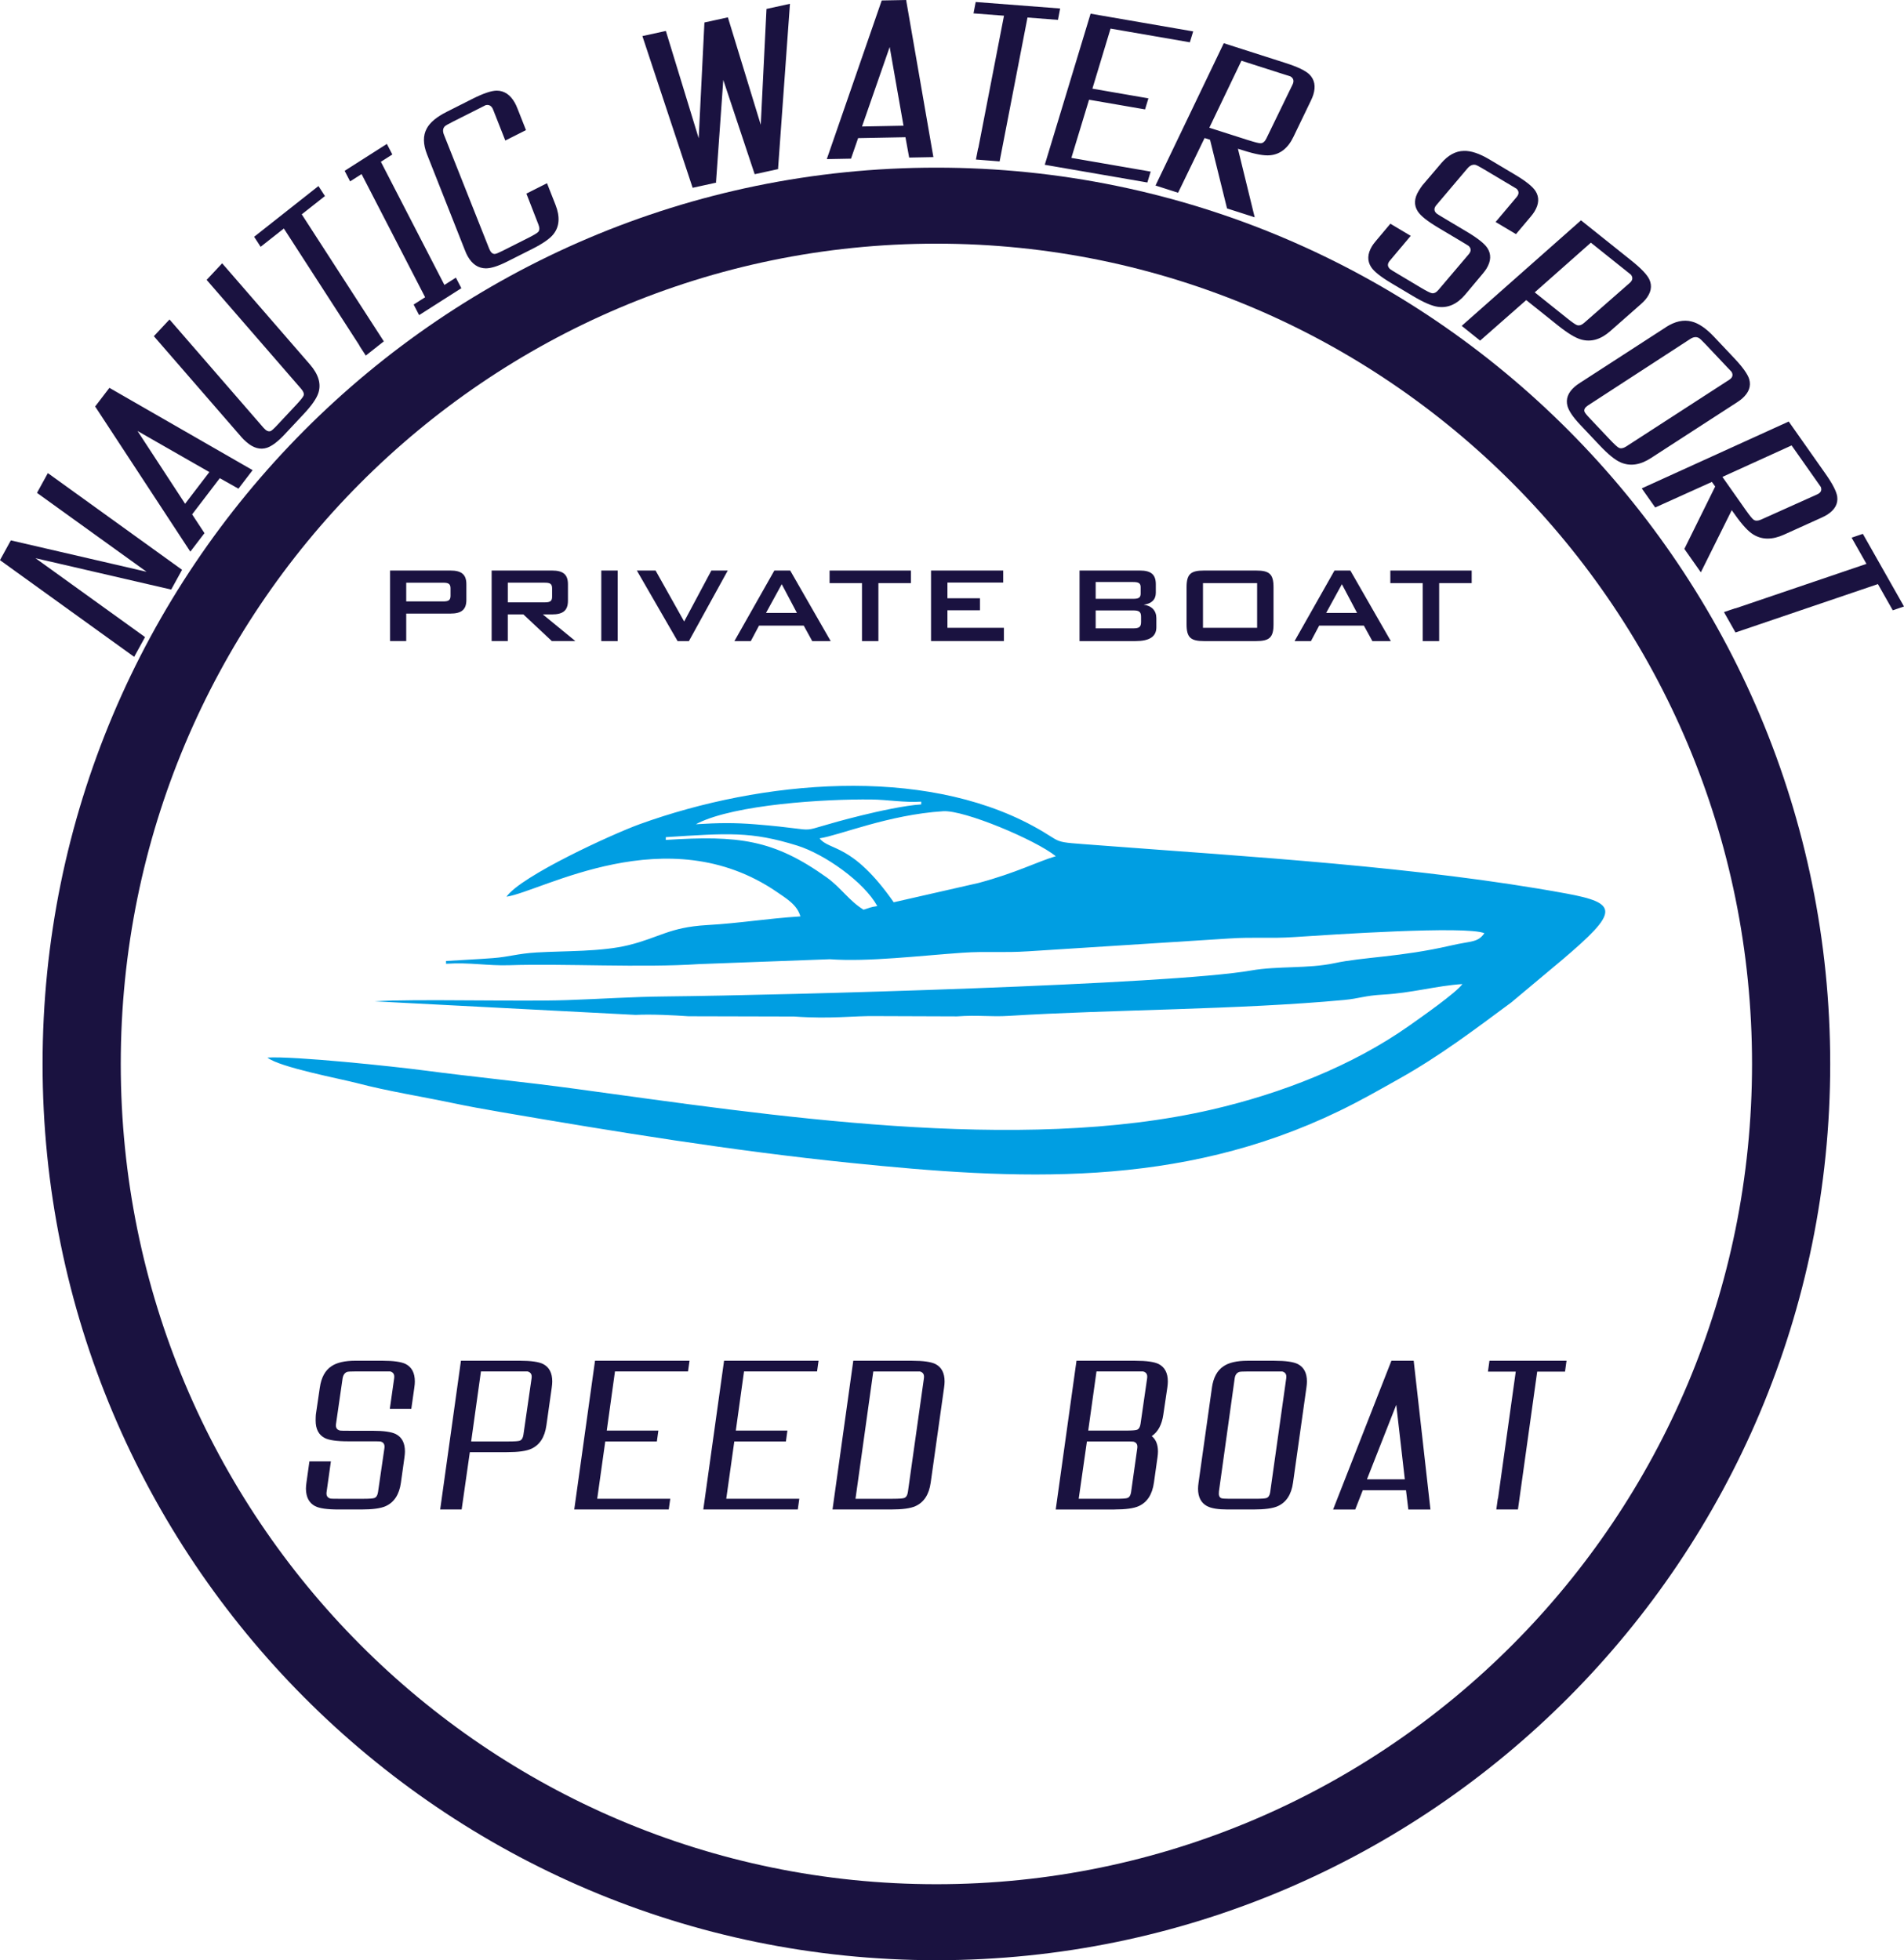 <?xml version="1.0" encoding="UTF-8"?><svg id="Calque_1" xmlns="http://www.w3.org/2000/svg" viewBox="0 0 870.82 896.7"><defs><style>.cls-1{fill:#009ee2;fill-rule:evenodd;}.cls-2{fill:#1a1240;}</style></defs><path class="cls-1" d="m231.64,410.2c16-2.35,73.57-36.54,123.68-2.17,4.32,2.97,9.31,5.88,10.75,11.18-15.92,1.02-27.09,3.06-42.73,3.97-17.18.99-21.74,5.7-35.84,9.17-12.47,3.07-28.83,2.58-42.05,3.35-8.81.52-12.54,2.02-20.04,2.59-7.09.54-14.3.86-21.41,1.32v1.26c11.19-.72,18.92.99,28.9.67,25.15-.82,60.68,1.24,86.68-.51l59.96-2.23c17.43,1.28,41.03-1.61,60.66-2.97,11.05-.76,18.25.11,30.14-.66l91.72-5.85c11.75-.78,18.4.11,30.15-.67,16.4-1.08,78.3-5.26,86.69-1.76-3.08,4.39-5.74,3.42-15.43,5.66-22.92,5.3-39.91,5.2-53.14,8.05-12.07,2.59-25.94,1.21-38.04,3.34-36.94,6.51-213.74,11.35-267.79,11.88-15.87.16-29.45,1.15-45.27,1.68-22.51.76-69.06-.66-87.91.55l119.35,6.21c7.5-.38,17.85.18,24.22.62l48.31.12c17.28,1.24,26.89-.39,37.97-.19l36.49.13c9.95-.71,15.28.3,23.84-.24,46.36-2.9,105.23-2.77,153.36-7.28,6.71-.63,9.43-1.99,17.53-2.43,13.33-.72,24.51-4.06,36.45-4.83-2.74,3.91-18.95,15.25-24.11,18.9-26.32,18.62-58.83,31.19-90.4,38.49-88.51,20.49-202.77,2.56-290.78-9.42-23.65-3.23-46.93-5.48-69.95-8.51-13.41-1.77-59.04-6.6-71.29-5.83,5.54,4.46,33.7,9.76,40.99,11.68,14.05,3.69,29.74,6.18,43.45,9.06,7.62,1.6,14.39,2.81,22.09,4.14,52.97,9.1,106.21,17.77,160,23.27,76.23,7.79,150.06,11.97,223.83-23.8,9.87-4.79,18.27-9.62,27.27-14.67,18.7-10.49,34.44-22.46,51.28-34.92l23.38-19.57c25.83-21.95,25.9-25.81,1.49-30.29-66.72-12.24-145-16.78-213.17-21.99-24.1-1.85-15.02-.5-30.59-8.92-50.65-27.37-123.62-21.01-179.61-.82-12.55,4.53-54.43,23.73-61.1,33.26m86.69-33.17c.26-.18.65-.38.83-.47,17.21-8.53,57.63-11.11,79.5-10.86,6.94.08,15.11,1.48,22.69.99v1.26c-7.49.48-19.44,3.1-26.93,4.94-36.17,8.9-13.15,7.04-48.96,4.17-9.5-.76-16.78-.69-27.14-.03Zm-13.82,5.91c28.42-1.81,38.94-2.74,60.15,3.86,12.58,3.92,30.59,16.69,36.6,27.66-3.39.5-3.42.81-6.28,1.66-6.52-3.95-10.36-10.11-16.84-14.75-24.34-17.4-40.25-19.3-73.61-17.17v-1.26Zm70.36.53c9.06-1.33,31.38-10.8,56.53-12.4,9.58-.61,42.16,13.05,51.51,20.58-8.67,2.57-17.68,7.47-35.27,12.22l-38.86,8.85c-19.15-27.38-29.4-23.37-33.92-29.25Z"/><path class="cls-2" d="m691.92,221.16c-67.48-67.77-160.7-109.7-263.65-109.7s-196.16,41.93-263.64,109.7c-67.59,67.89-109.4,161.77-109.4,265.54s41.81,197.65,109.4,265.53c67.48,67.78,160.7,109.7,263.64,109.7s196.16-41.93,263.65-109.7c67.59-67.88,109.4-161.76,109.4-265.53s-41.81-197.66-109.4-265.54M428.27,76.69c112.95,0,215.2,45.97,289.2,120.29,73.89,74.21,119.6,176.65,119.6,289.71s-45.71,215.5-119.6,289.71c-74,74.32-176.25,120.29-289.2,120.29s-215.2-45.97-289.2-120.29c-73.89-74.21-119.6-176.65-119.6-289.71s45.71-215.5,119.6-289.71c74-74.32,176.25-120.29,289.2-120.29Z"/><path class="cls-2" d="m703.06,627.45h12.72l.69-4.98h-35.25l-.69,4.98h12.72l-8.12,58.08h-.08l-.69,4.98h9.89l8.81-63.07Zm-64.46,15.17l3.91,34.1h-17.32l13.41-34.1Zm5.52,47.9h10.11l-7.66-68.05h-10.19l-26.67,68.05h10.12l3.45-8.82h19.77l1.07,8.82Zm-86.62-8.19c-.21,1.57.13,2.56.99,2.97.44.21,1.67.31,3.67.31h11.84c2.95,0,4.74-.13,5.35-.38.85-.36,1.39-1.25,1.59-2.68l7.33-52.03c.26-1.74-.36-2.77-1.83-3.14h-15.66c-2.29,0-3.63.08-4.04.23-1.17.41-1.86,1.43-2.07,3.08l-7.19,51.65Zm-3.21-47.6c.66-4.6,2.43-7.84,5.29-9.73,2.45-1.68,6.1-2.53,10.96-2.53h12.26c5.21,0,8.81.51,10.8,1.53,2.76,1.43,4.14,4.09,4.14,7.97,0,.77-.08,1.69-.23,2.76l-6.13,43.52c-.76,5.42-3.09,8.99-6.97,10.73-2.25,1.02-5.95,1.53-11.11,1.53h-11.87c-4.29,0-7.41-.51-9.35-1.53-2.76-1.48-4.14-4.14-4.14-7.97,0-.77.08-1.68.23-2.76l6.13-43.52Zm-60.93,50.88h17c2.95,0,4.74-.13,5.35-.38.87-.36,1.4-1.25,1.61-2.68l2.82-20c.26-1.68-.33-2.71-1.76-3.07-.2-.05-1.65-.08-4.34-.08h-16.93l-3.75,26.21Zm4.36-31.19h16.97c2.95,0,4.74-.13,5.35-.38.86-.36,1.39-1.25,1.6-2.7l3.01-20.83c.26-1.74-.36-2.77-1.84-3.14h-21.32l-3.78,27.05Zm11.95,36.1h-26.82l9.5-68.05h26.82c5.21,0,8.82.51,10.81,1.53,2.76,1.43,4.14,4.09,4.14,7.97,0,.77-.08,1.69-.23,2.76l-1.82,12.32c-.66,4.66-2.43,7.96-5.31,9.9,1.91,1.53,2.85,3.88,2.85,7.05,0,.77-.08,1.69-.23,2.76l-1.62,11.49c-.77,5.42-3.09,8.99-6.97,10.73-2.25,1.02-5.95,1.53-11.11,1.53Zm-101.4-4.91c2.95,0,4.74-.13,5.35-.38.87-.36,1.4-1.25,1.61-2.68l7.33-52.03c.25-1.74-.36-2.77-1.84-3.14h-21.31l-8.14,58.24h17Zm-27.51,4.91l9.5-68.05h26.82c5.21,0,8.81.51,10.8,1.53,2.76,1.43,4.14,4.09,4.14,7.97,0,.77-.08,1.69-.23,2.76l-6.13,43.52c-.76,5.42-3.09,8.99-6.97,10.73-2.25,1.02-5.95,1.53-11.11,1.53h-26.82Zm-48.6-4.91l3.68-26.21h23.6l.69-4.98h-23.6l3.75-27.05h33.41l.69-4.91h-43.22l-9.5,68.05h43.22l.69-4.91h-33.41Zm-59.02,0l3.68-26.21h23.6l.69-4.98h-23.6l3.75-27.05h33.41l.69-4.91h-43.22l-9.5,68.05h43.22l.69-4.91h-33.41Zm-40.7-26.21c2.95,0,4.72-.13,5.34-.38.87-.36,1.41-1.27,1.61-2.7l3.73-25.81c.26-1.74-.36-2.77-1.84-3.14h-21.32l-4.47,32.03h16.95Zm-21.3,31.11h-9.82l9.5-68.05h26.82c5.21,0,8.81.51,10.8,1.53,2.76,1.43,4.14,4.09,4.14,7.97,0,.77-.08,1.69-.23,2.76l-2.45,17.32c-.76,5.42-3.08,8.99-6.96,10.73-2.23,1.02-5.94,1.53-11.09,1.53h-16.97l-3.74,26.21Zm-64.86-55.79c.66-4.6,2.43-7.84,5.29-9.73,2.45-1.68,6.11-2.53,10.96-2.53h12.26c5.21,0,8.81.51,10.8,1.53,2.76,1.43,4.14,4.09,4.14,7.97,0,.77-.07,1.69-.23,2.76l-1.38,9.73h-9.83l1.98-13.95c.25-1.74-.36-2.77-1.83-3.14h-15.65c-2.3,0-3.64.08-4.05.23-1.12.41-1.81,1.43-2.07,3.08l-2.99,20.68c-.25,1.73.39,2.75,1.92,3.07.25.05,1.68.08,4.29.08h10.43c5.16,0,8.75.51,10.74,1.53,2.76,1.42,4.14,4.07,4.14,7.95,0,.7-.07,1.62-.23,2.74l-1.61,11.53c-.76,5.42-3.09,8.99-6.97,10.73-2.25,1.02-5.95,1.53-11.11,1.53h-10.42c-5.21,0-8.79-.51-10.73-1.53-2.76-1.43-4.16-4.09-4.21-7.97,0-.72.08-1.63.23-2.76l1.36-9.73h9.82l-1.96,13.95c-.26,1.73.38,2.75,1.91,3.07.26.05,1.69.08,4.28.08h10.4c2.93,0,4.72-.13,5.32-.38.87-.36,1.4-1.25,1.61-2.7l2.92-20.06c.25-1.69-.35-2.71-1.77-3.07-.21-.05-1.66-.08-4.37-.08h-10.43c-5.21,0-8.78-.51-10.74-1.53-2.76-1.43-4.14-4.09-4.14-7.97,0-1.13.04-2.06.1-2.77l1.81-12.32Z"/><path class="cls-2" d="m858.89,267.19l6.79,11.99,5.14-1.75-18.82-33.22-5.14,1.75,6.79,11.98-59.99,20.38-.04-.07-5.14,1.75,5.28,9.32,65.12-22.13Zm-60.5-33.94c1.85,2.62,3.07,4.13,3.69,4.53.86.57,2.02.52,3.43-.12l25.58-11.49c1.72-.77,2.27-1.91,1.67-3.44-.12-.17-1.03-1.47-2.73-3.88l-10.62-15.09-31.64,14.4,10.61,15.08Zm-28.02,17.84l14.09-28.53-1.5-2.11-25.93,11.7-6.15-8.74,67.22-30.58,16.79,23.86c3.26,4.64,5.06,8.13,5.39,10.49.44,3.28-1.09,6.03-4.58,8.26-.69.44-1.57.9-2.63,1.38l-17.13,7.75c-5.36,2.42-10.03,2.41-14.03-.06-2.33-1.41-5.12-4.43-8.36-9.03l-1.51-2.1-14.14,28.43-7.54-10.72Zm-44.06-65.65c-1.41.93-1.95,1.89-1.63,2.87.17.5,1.01,1.55,2.51,3.13l8.9,9.42c2.22,2.35,3.66,3.68,4.33,3.99.93.43,2.04.23,3.34-.6l47.07-30.48c1.58-1.01,1.94-2.22,1.14-3.65-.16-.16-1.25-1.32-3.27-3.46l-8.49-9c-1.72-1.82-2.79-2.84-3.22-3.05-1.21-.65-2.54-.48-4.02.51l-46.66,30.33Zm35.61-35.78c4.18-2.68,8.09-3.54,11.75-2.58,3.19.77,6.6,3.1,10.25,6.96l9.21,9.76c3.92,4.15,6.22,7.37,6.9,9.68.93,3.19-.16,6.14-3.26,8.86-.61.53-1.4,1.11-2.37,1.74l-39.38,25.5c-4.9,3.17-9.5,3.82-13.81,1.94-2.5-1.07-5.7-3.67-9.57-7.77l-8.92-9.45c-3.23-3.42-5.16-6.26-5.8-8.51-.89-3.23.2-6.18,3.26-8.86.61-.54,1.4-1.12,2.38-1.75l39.37-25.5Zm-45.44-4.27c2.54,2.03,4.15,3.15,4.85,3.36.99.31,2.07-.06,3.22-1.07l20.8-18.23c1.41-1.22,1.59-2.48.57-3.8-.16-.13-1.42-1.13-3.74-2.99l-14.57-11.65-25.68,22.73,14.55,11.64Zm-39.52,10.43l-8.43-6.75,54.57-48.28,23.04,18.42c4.48,3.58,7.22,6.47,8.23,8.66,1.39,3.05.76,6.13-1.88,9.26-.53.61-1.22,1.3-2.08,2.07l-13.92,12.26c-4.35,3.84-8.78,5.13-13.3,3.86-2.61-.71-6.14-2.85-10.57-6.38l-14.58-11.66-21.09,18.54Zm-17.88-81.06c3.17-3.74,6.63-5.65,10.39-5.73,3.25-.12,7.18,1.19,11.78,3.93l11.62,6.92c4.94,2.94,8.07,5.44,9.39,7.48,1.83,2.84,1.66,6-.48,9.47-.42.69-1.01,1.47-1.74,2.34l-6.68,7.93-9.32-5.55,9.58-11.37c1.2-1.41,1.19-2.69,0-3.84-.2-.12-1.57-.94-4.12-2.46l-10.7-6.38c-2.18-1.3-3.49-1.99-3.96-2.08-1.29-.27-2.51.26-3.66,1.59l-14.25,16.83c-1.19,1.4-1.15,2.68.12,3.83.21.19,1.55,1.02,4.02,2.49l9.89,5.89c4.89,2.92,8.01,5.4,9.33,7.44,1.83,2.83,1.67,5.98-.46,9.45-.39.63-.97,1.41-1.74,2.33l-7.89,9.42c-3.71,4.42-7.89,6.31-12.53,5.67-2.7-.35-6.49-1.99-11.38-4.9l-7.77-4.63-2.11-1.26c-4.94-2.94-8.05-5.42-9.32-7.43-1.83-2.84-1.69-6.01.41-9.52.39-.64.97-1.42,1.74-2.34l6.67-7.94,9.31,5.55-9.57,11.38c-1.19,1.4-1.15,2.67.12,3.83.21.19,1.56,1.02,4.01,2.48l6.52,3.89,3.33,1.99c2.78,1.66,4.55,2.55,5.26,2.66,1.02.17,2.02-.33,3.01-1.51l13.85-16.31c1.17-1.37,1.17-2.62.01-3.75-.17-.16-1.53-1-4.1-2.53l-9.89-5.89c-4.94-2.95-8.05-5.42-9.33-7.44-1.83-2.84-1.67-6,.48-9.47.62-1.01,1.17-1.82,1.63-2.43l8.53-10.01Zm-88.16-10.64c3.1.99,5.01,1.46,5.73,1.41,1.03-.06,1.87-.8,2.53-2.16l11.97-24.65c.82-1.65.49-2.9-.95-3.77-.2-.06-1.73-.55-4.58-1.46l-17.83-5.71-14.69,30.65,17.82,5.7Zm-9.72,31.22l-7.77-31.41-2.5-.79-12.11,25.03-10.33-3.3,31.22-65.1,28.2,9.03c5.48,1.75,9.1,3.48,10.88,5.17,2.45,2.37,3.07,5.5,1.86,9.39-.24.77-.61,1.67-1.1,2.69l-7.98,16.56c-2.49,5.18-6.06,7.99-10.69,8.42-2.68.27-6.75-.47-12.19-2.21l-2.51-.78,7.67,31.36-12.66-4.06Zm-71.2-23.1l8.09-26.62,25.62,4.43,1.53-5.06-25.62-4.43,8.31-27.48,36.27,6.27,1.52-4.98-46.92-8.11-20.96,69.12,46.92,8.1,1.52-4.98-36.27-6.27Zm-20.07-64.22l13.94,1.07,1-5.2-38.62-2.97-1,5.2,13.94,1.07-11.75,60.61h-.08s-1,5.19-1,5.19l10.83.84,12.75-65.81Zm-63.02,13.48l6.32,36.01-18.97.36,12.65-36.37Zm8.91,50.58l11.08-.21L414.43,0l-11.16.21-25.13,72.58,11.08-.21,3.25-9.4,21.65-.41,1.7,9.31Zm-67.89-15.04l-15.02-49.1-10.73,2.35-2.62,52.96-15.02-49.09-10.73,2.35,22.98,69.4,10.82-2.37-.13-.14,3.33-46.83,14.36,43.13,10.82-2.37-.13-.14,5.44-75.45-10.73,2.35-2.62,52.96Zm-97.74,26.8l3.87,9.83c2.16,5.48,1.84,9.97-.95,13.48-1.61,2.05-4.88,4.32-9.83,6.81l-11.38,5.73c-4.11,2.07-7.37,3.09-9.77,3.07-3.44-.06-6.18-1.91-8.22-5.52-.41-.72-.83-1.62-1.25-2.71l-17.37-43.97c-1.82-4.66-1.86-8.56-.13-11.73,1.45-2.77,4.5-5.33,9.15-7.67l11.74-5.92c4.99-2.52,8.72-3.77,11.17-3.77,3.4.02,6.14,1.85,8.22,5.51.41.72.83,1.63,1.25,2.71l3.88,9.83-9.46,4.77-5.56-14.11c-.68-1.75-1.82-2.43-3.42-2.07-.2.1-1.58.8-4.16,2.1l-10.8,5.44c-2.19,1.1-3.45,1.83-3.76,2.17-.9.95-1.01,2.24-.33,3.89l20.69,52.14c.64,1.58,1.49,2.36,2.53,2.33.55-.03,1.76-.52,3.66-1.48l11.31-5.7c2.83-1.42,4.46-2.4,4.91-2.93.63-.75.66-1.86.09-3.31l-5.51-14.19,9.42-4.75Zm-58.5,60.31l19.32-12.31-2.5-4.83-5.25,3.34-29.06-56.34,5.24-3.34-2.5-4.83-19.31,12.31,2.5,4.83,5.24-3.34,29.07,56.34-5.25,3.34,2.5,4.83Zm-53.69-46.09l10.62-8.37-2.97-4.58-29.41,23.21,2.97,4.58,10.62-8.37,34.56,53.5-.06.05,2.97,4.58,8.25-6.51-37.53-58.09Zm-17.38,97.74c1.15,1.3,2.21,1.76,3.17,1.39.49-.2,1.46-1.07,2.9-2.61l8.55-9.13c2.17-2.31,3.37-3.81,3.6-4.46.33-.85-.03-1.89-1.11-3.13l-43.22-49.83,7.1-7.58,40.12,46.25c3.96,4.56,5.25,8.92,3.87,13.1-.82,2.52-3.09,5.77-6.82,9.74l-8.59,9.17c-3.06,3.27-5.73,5.3-8.02,6.1-3.14,1.05-6.31.17-9.51-2.65-.93-.81-1.65-1.52-2.16-2.12l-40.13-46.25,7.16-7.65,43.07,49.65Zm-57.74,1.34l32.87,18.81-11.09,14.5-21.78-33.32Zm46.18,26.4l6.48-8.47-65.5-37.65-6.52,8.53,43.53,66.41,6.47-8.47-5.64-8.59,12.65-16.56,8.53,4.81Zm-42.71,67.9l-50.13-36.1,62.08,14.36,4.97-9.04-61.38-44.24-4.97,9.04,50.12,36.1-62.08-14.36-4.97,9.04,61.38,44.24,4.97-9.04Z"/><path class="cls-2" d="m178.41,260.99h27.64c4.94,0,7.25,1.75,7.25,6.25v7.19c0,4.5-2.31,6.25-7.25,6.25h-20.26v12.57h-7.38v-32.27Zm7.38,5.56v8.57h16.88c2.31,0,3.38-.44,3.38-2.56v-3.44c0-2.13-1.06-2.56-3.38-2.56h-16.88Z"/><path class="cls-2" d="m224.87,260.99h27.64c4.94,0,7.25,1.75,7.25,6.25v7.57c0,4.5-2.31,6.25-7.25,6.25h-4.25l14.88,12.19h-10.76l-13.01-12.19h-7.13v12.19h-7.38v-32.27Zm7.38,5.56v9h16.88c2.31,0,3.38-.44,3.38-2.56v-3.88c0-2.13-1.06-2.56-3.38-2.56h-16.88Z"/><path class="cls-2" d="m275.01,260.99h7.5v32.27h-7.5v-32.27Z"/><path class="cls-2" d="m291.27,260.99h8.57l13.07,23.32,12.44-23.32h7.5l-17.76,32.27h-5.19l-18.63-32.27Z"/><path class="cls-2" d="m354.16,260.99h7.25l18.51,32.27h-8.44l-3.88-7.07h-20.45l-3.75,7.07h-7.5l18.26-32.27Zm10.32,19.38l-6.94-13.13-7.19,13.13h14.13Z"/><path class="cls-2" d="m401.74,293.26h-7.5v-26.51h-14.82v-5.75h37.21v5.75h-14.88v26.51Z"/><path class="cls-2" d="m425.81,260.99h33.02v5.5h-25.51v7.19h14.88v5.5h-14.88v8h25.83v6.07h-33.33v-32.27Z"/><path class="cls-2" d="m493.74,260.99h27.64c4.94,0,7.25,1.75,7.25,6.25v3.94c0,3.13-2,5-5.57,5.44,3.75.5,5.82,2.75,5.82,6.19v4.13c0,4.31-3.19,6.32-9.5,6.32h-25.64v-32.27Zm7.38,5.25v7.69h17.13c2.31,0,3.44-.44,3.44-2.31v-3.06c0-1.88-1.12-2.31-3.44-2.31h-17.13Zm0,13.01v8.19h17.13c2.56,0,3.63-.5,3.63-2.88v-2.44c0-2.38-1.06-2.88-3.63-2.88h-17.13Z"/><path class="cls-2" d="m550.7,260.99h23.76c6.07,0,8,1.56,8,7.63v17.01c0,6.07-1.94,7.63-8,7.63h-23.76c-6.07,0-8-1.56-8-7.63v-17.01c0-6.07,1.94-7.63,8-7.63Zm24.26,26.2v-20.45h-24.76v20.45h24.76Z"/><path class="cls-2" d="m610.35,260.99h7.25l18.51,32.27h-8.44l-3.88-7.07h-20.45l-3.75,7.07h-7.5l18.26-32.27Zm10.32,19.38l-6.94-13.13-7.19,13.13h14.13Z"/><path class="cls-2" d="m658.21,293.26h-7.5v-26.51h-14.82v-5.75h37.21v5.75h-14.88v26.51Z"/></svg>